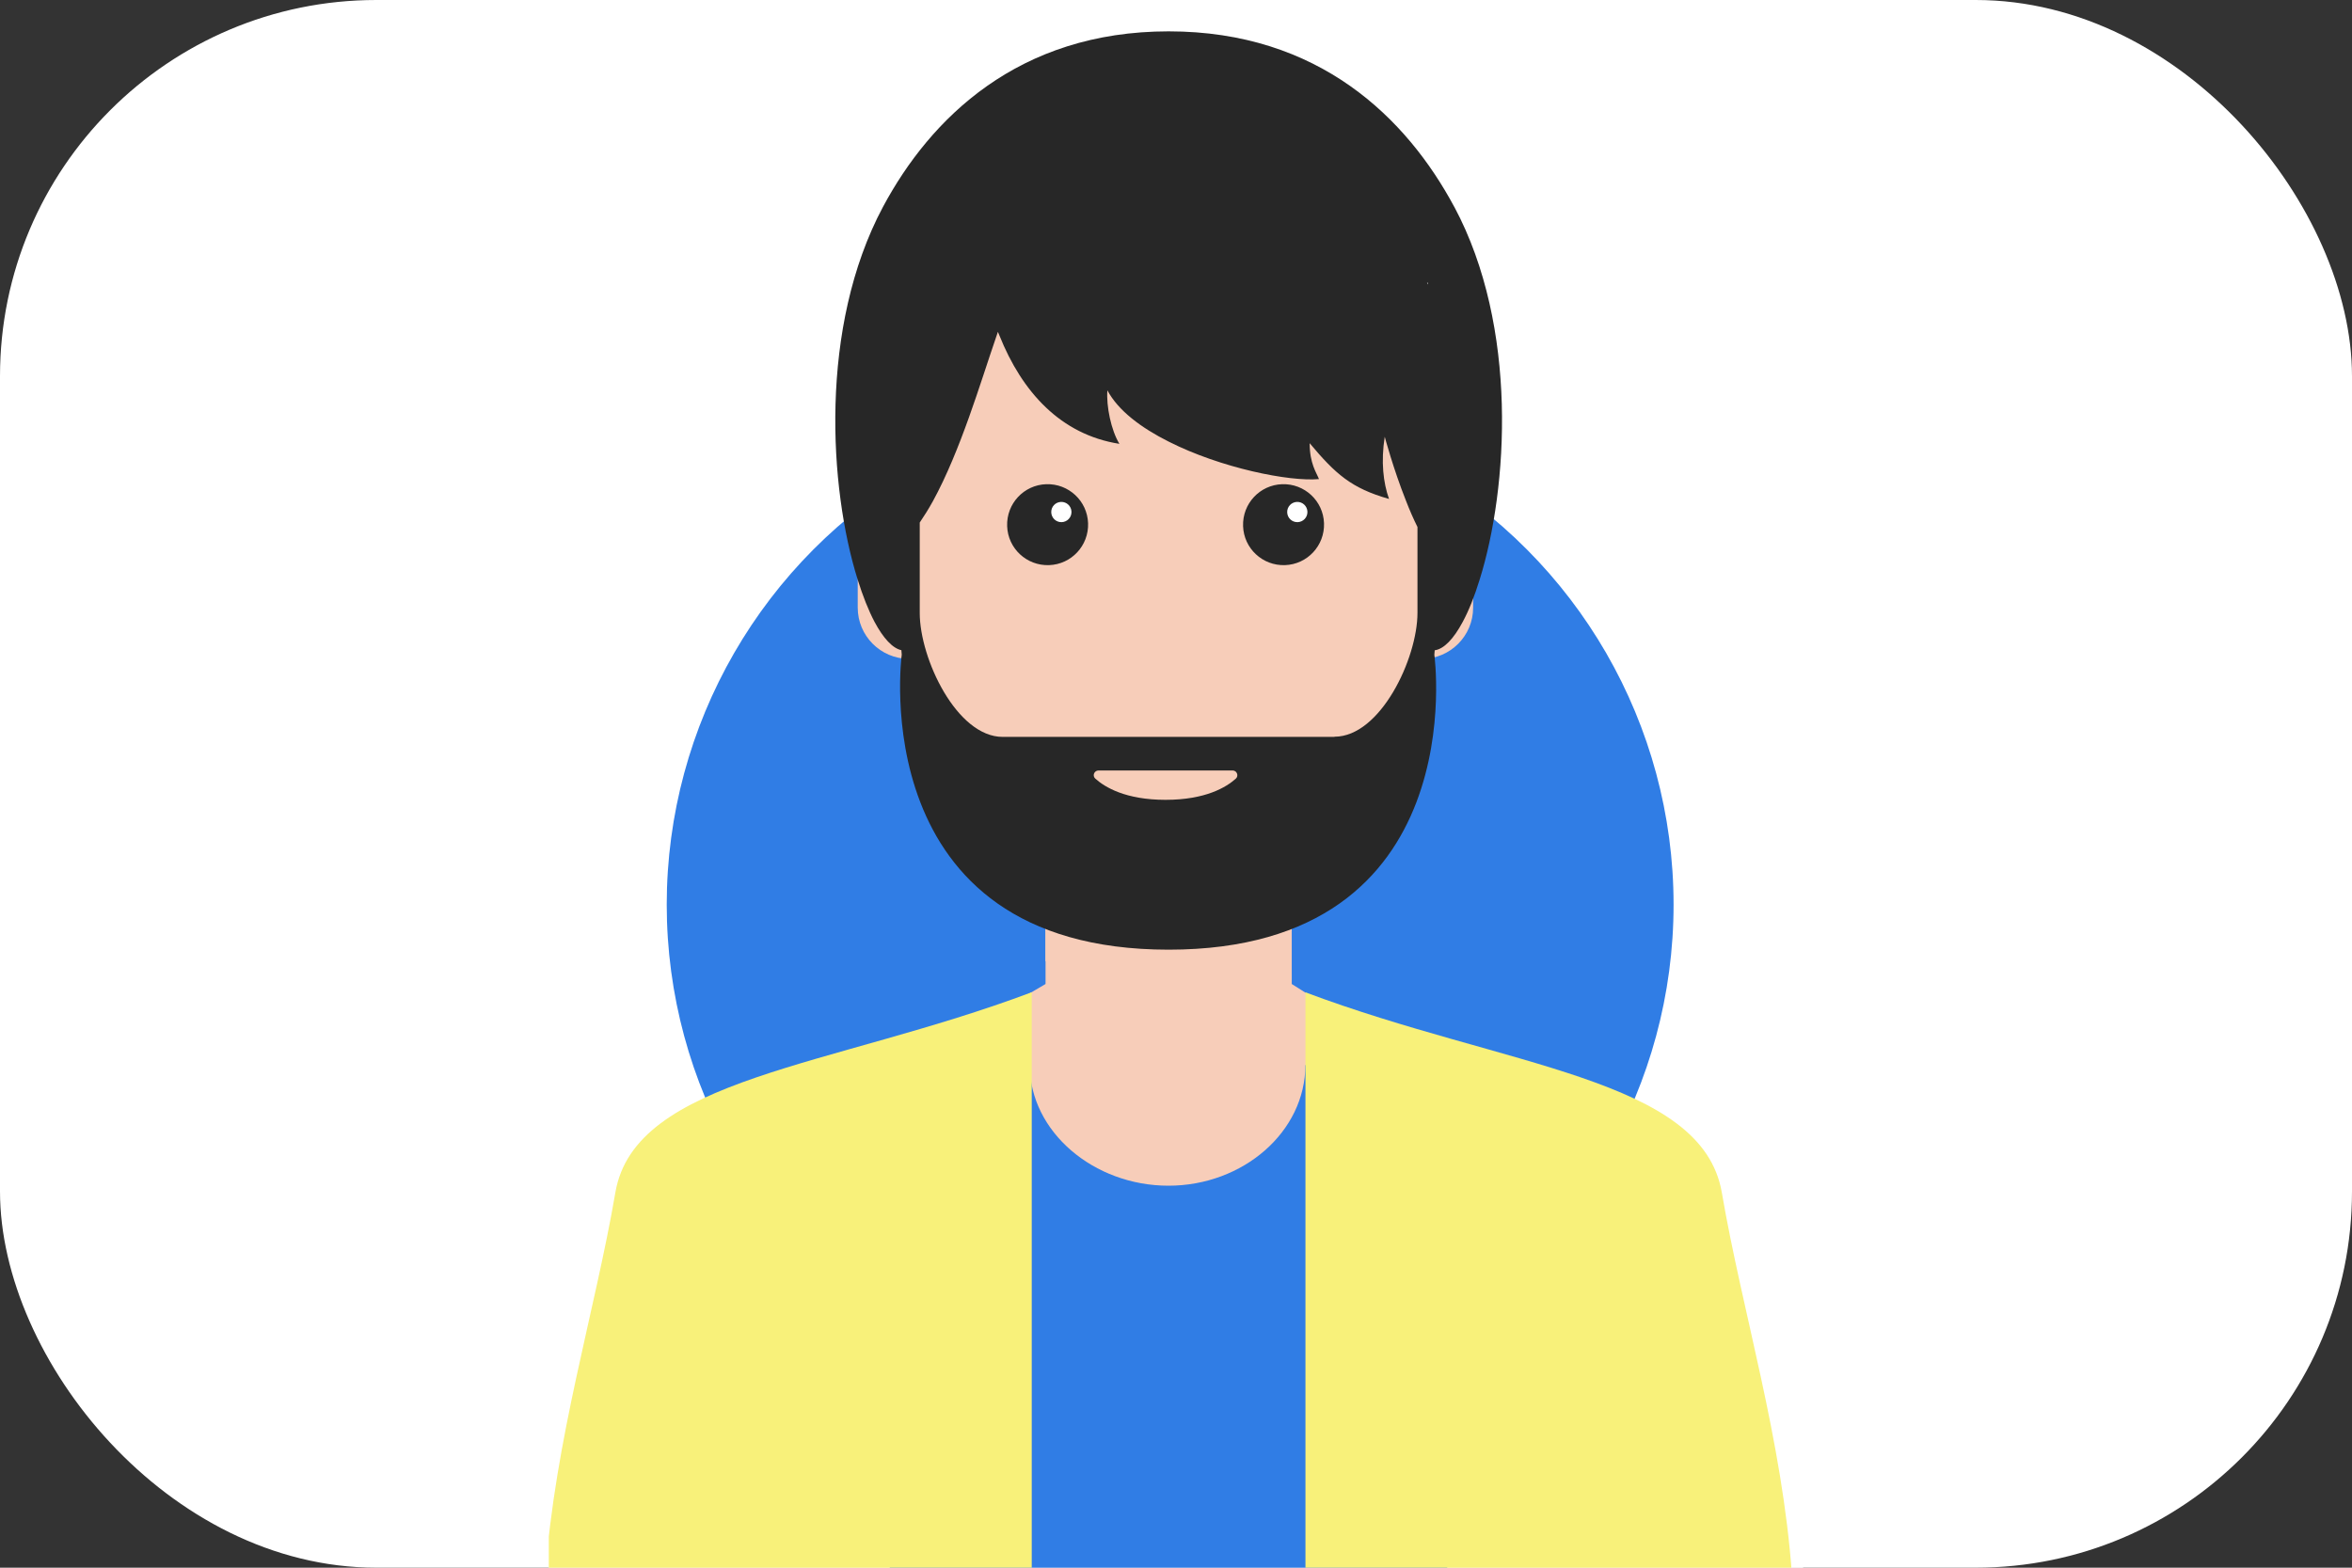 <svg width="150" height="100" viewBox="0 0 150 100" fill="none" xmlns="http://www.w3.org/2000/svg">
<rect x="0" y="0" width="150" height="100" fill="#333333" stroke="none"/>
<rect width="150" height="100" rx="24" fill="white"/>
<g clip-path="url(#clip0_375_8815)">
<rect width="80" height="100" transform="translate(35)" fill="white"/>
<circle cx="74.627" cy="57.704" r="32.106" fill="#307DE5"/>
<path d="M84.172 63.898L82.382 62.768V54.988H66.68V62.768L64.878 63.826V85.886H66.68V89.264H82.382V85.886H84.172V63.898Z" fill="#F7CDB9"/>
<g style="mix-blend-mode:multiply">
<path d="M82.376 55.779L82.381 62.768L66.674 61.31V55.779H82.376Z" fill="#F7CDB9"/>
</g>
<path d="M92.297 100.512V67.938H83.251C83.251 72.19 79.284 75.634 74.519 75.634C69.755 75.634 65.675 72.19 65.675 67.938H56.742V100.512H92.291H92.297Z" fill="#307DE5"/>
<path d="M65.8 100.513V63.293C53.031 68.093 40.493 68.747 39.244 76.074C37.953 83.628 35.384 91.829 34.772 100.507H65.8V100.513Z" fill="#F8F17A"/>
<path d="M114.285 100.513C113.678 91.835 111.103 83.634 109.812 76.08C108.557 68.747 96.026 68.093 83.256 63.299V100.519H114.285V100.513Z" fill="#F8F17A"/>
<path d="M91.47 32.191L91.999 25.28C91.999 16.245 83.364 8.924 74.335 8.924C65.307 8.924 56.671 16.245 56.671 25.28L57.2 32.185C56.695 32.304 56.237 32.536 55.856 32.863C55.148 33.464 54.702 34.356 54.702 35.355V38.757C54.702 40.553 56.153 42.016 57.956 42.028C57.956 50.557 68.209 58.646 74.329 58.646C80.449 58.646 90.703 50.557 90.703 42.028C92.499 42.016 93.95 40.559 93.95 38.757V35.355C93.95 33.82 92.886 32.536 91.458 32.185L91.47 32.191Z" fill="#F7CDB9"/>
<g style="mix-blend-mode:multiply">
<path d="M69.393 34.032C69.441 35.46 68.328 36.656 66.901 36.703C65.474 36.751 64.278 35.638 64.231 34.211C64.183 32.784 65.295 31.588 66.722 31.541C68.15 31.493 69.345 32.605 69.393 34.032Z" fill="#F7CDB9"/>
</g>
<path d="M69.393 33.378C69.441 34.806 68.328 36.001 66.901 36.049C65.474 36.096 64.278 34.984 64.231 33.557C64.183 32.129 65.295 30.934 66.722 30.886C68.15 30.839 69.345 31.951 69.393 33.378Z" fill="#272727"/>
<path d="M68.334 32.641C68.346 32.997 68.067 33.295 67.71 33.307C67.353 33.319 67.056 33.039 67.044 32.682C67.032 32.325 67.311 32.028 67.668 32.016C68.025 32.004 68.323 32.284 68.334 32.641Z" fill="white"/>
<g style="mix-blend-mode:multiply">
<path d="M84.44 34.032C84.488 35.46 83.376 36.656 81.948 36.703C80.521 36.751 79.325 35.638 79.278 34.211C79.23 32.784 80.343 31.588 81.77 31.541C83.197 31.493 84.393 32.605 84.44 34.032Z" fill="#F7CDB9"/>
</g>
<path d="M84.44 33.378C84.488 34.806 83.376 36.001 81.948 36.049C80.521 36.096 79.325 34.984 79.278 33.557C79.23 32.129 80.343 30.934 81.77 30.886C83.197 30.839 84.393 31.951 84.44 33.378Z" fill="#272727"/>
<path d="M83.382 32.641C83.394 32.997 83.114 33.295 82.757 33.307C82.4 33.319 82.103 33.039 82.091 32.682C82.079 32.325 82.359 32.028 82.716 32.016C83.073 32.004 83.37 32.284 83.382 32.641Z" fill="white"/>
<path d="M80.222 47.537C80.222 50.428 77.588 52.771 74.334 52.771C71.081 52.771 68.446 50.428 68.446 47.537H80.222Z" fill="white"/>
<path d="M69.362 47.537H79.176V48.846C79.176 49.208 78.884 49.5 78.522 49.5H70.017C69.654 49.5 69.362 49.208 69.362 48.846V47.537Z" fill="white"/>
<path d="M92.755 13.211C89.727 7.555 84.131 2 74.531 2C64.932 2 59.335 7.555 56.314 13.193C52.216 20.872 52.876 31.149 54.696 36.966C55.029 38.031 55.392 38.941 55.773 39.666C56.332 40.713 56.926 41.355 57.486 41.474C57.497 41.658 57.509 41.76 57.509 41.76C57.509 41.76 54.987 60.578 74.531 60.578C94.075 60.578 91.476 41.766 91.476 41.766C91.476 41.766 91.482 41.664 91.5 41.48C92.083 41.403 92.707 40.755 93.284 39.672C93.677 38.946 94.039 38.031 94.367 36.966C96.186 31.149 96.847 20.872 92.755 13.205V13.211ZM91.06 18.035V18.148C91.048 18.106 91.036 18.076 91.012 18.035H91.06ZM85.106 47.005H63.945C61.024 47.005 58.657 42.021 58.657 39.101V33.332C58.943 32.91 59.222 32.464 59.49 31.982C61.262 28.746 62.541 24.363 63.498 21.591C63.546 21.449 63.6 21.306 63.641 21.169C63.677 21.246 63.707 21.33 63.742 21.407C65.176 24.993 67.638 27.723 71.391 28.312C70.862 27.45 70.546 25.903 70.624 24.898C71.308 26.189 72.777 27.289 74.531 28.169C77.868 29.858 82.233 30.733 84.119 30.56C83.958 30.15 83.524 29.567 83.524 28.27C85.166 30.227 86.171 31.143 88.585 31.827C88.217 30.786 88.062 29.454 88.312 27.86C88.312 27.86 88.859 29.912 89.662 31.928C89.888 32.517 90.138 33.088 90.4 33.617V39.089C90.4 42.009 88.032 46.993 85.112 46.993L85.106 47.005Z" fill="#272727"/>
<path d="M70.059 49.147H78.611C78.879 49.147 79.016 49.48 78.82 49.664C78.207 50.217 76.881 51.02 74.335 51.02C71.79 51.02 70.463 50.217 69.851 49.664C69.648 49.48 69.785 49.147 70.059 49.147Z" fill="#F7CDB9"/>
</g>
<defs>
<clipPath id="clip0_375_8815">
<rect width="80" height="100" fill="white" transform="translate(35)"/>
</clipPath>
</defs>
</svg>
